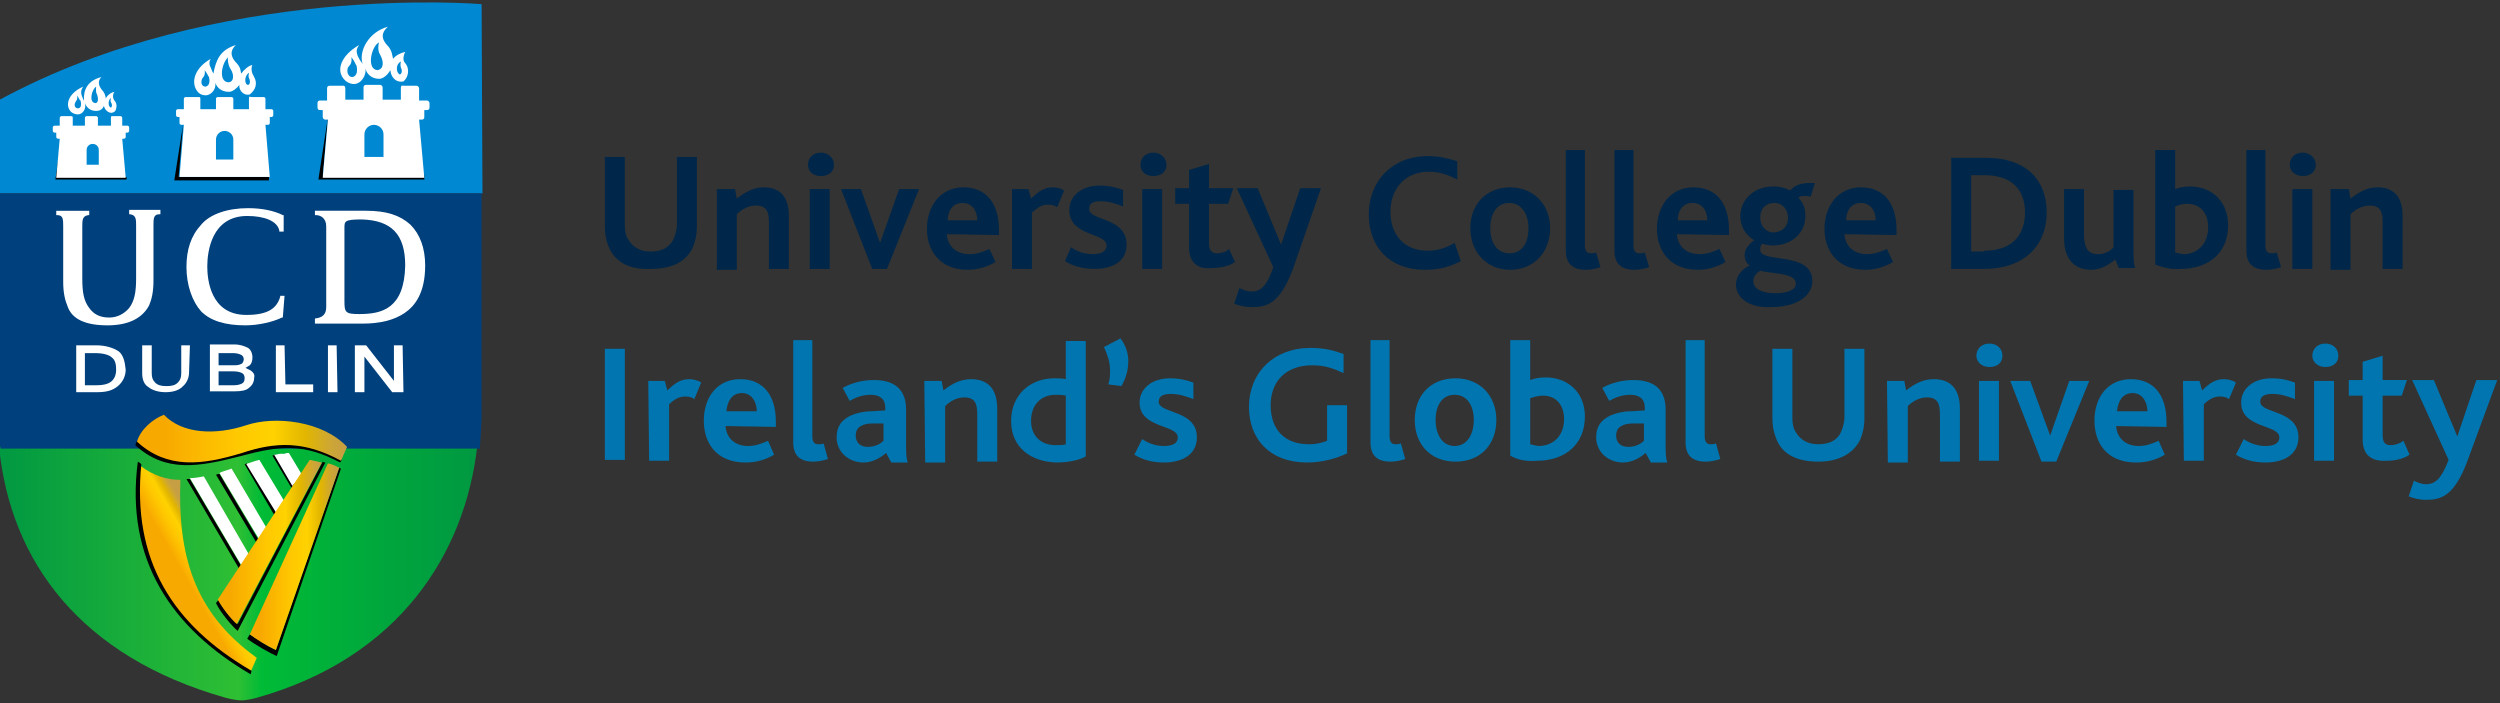 <?xml version="1.0" encoding="utf-8"?>
<svg width="288" height="81" version="1.1" id="Layer_1" xmlns="http://www.w3.org/2000/svg" xmlns:xlink="http://www.w3.org/1999/xlink" x="0px" y="0px"
	 viewBox="0 0 288 81" style="enable-background:new 0 0 288 81;" xml:space="preserve">
<rect x="0" y="0" width="288" height="81" fill="#333333" stroke="none"/>
<style type="text/css">
	.st0{fill:#0089D2;}
	.st1{fill:url(#SVGID_1_);}
	.st2{fill:url(#SVGID_2_);}
	.st3{fill:#00407D;}
	.st4{fill:#FFFFFF;}
	.st5{fill:url(#SVGID_3_);}
	.st6{clip-path:url(#SVGID_5_);}
	.st7{fill:url(#SVGID_6_);}
	.st8{clip-path:url(#SVGID_8_);}
	.st9{fill:url(#SVGID_9_);}
	.st10{fill:url(#SVGID_10_);}
	.st11{fill:#002749;}
	.st12{fill:#0075B0;}
</style>
<g>
	<g id="wireframe_3_">
		<g>
			<g>
				<g>
					<path class="st0" d="M55.48,0.48c0,0-30.4-2.6-55.5,11v10.8h55.6L55.48,0.48z"/>
					
						<linearGradient id="SVGID_1_" gradientUnits="userSpaceOnUse" x1="-0.12" y1="-2979.022" x2="55.608" y2="-2979.022" gradientTransform="matrix(1 0 0 1 0 3029)">
						<stop  offset="0" style="stop-color:#009842"/>
						<stop  offset="0.07" style="stop-color:#009C40"/>
						<stop  offset="0.196" style="stop-color:#00A73D"/>
						<stop  offset="0.363" style="stop-color:#00B734"/>
						<stop  offset="0.5" style="stop-color:#6BC62A"/>
						<stop  offset="0.707" style="stop-color:#00B535"/>
						<stop  offset="1" style="stop-color:#009D3F"/>
					</linearGradient>
					<path class="st1" d="M-0.02,49.48L-0.02,49.48l-0.1,1h0.1V49.48z"/>
					
						<linearGradient id="SVGID_2_" gradientUnits="userSpaceOnUse" x1="-0.318" y1="-2962.972" x2="55.215" y2="-2962.972" gradientTransform="matrix(1 0 0 1 0 3029)">
						<stop  offset="0" style="stop-color:#009842"/>
						<stop  offset="0.5" style="stop-color:#2EBF34"/>
						<stop  offset="0.548" style="stop-color:#00BB36"/>
						<stop  offset="0.857" style="stop-color:#00A23E"/>
						<stop  offset="1" style="stop-color:#009842"/>
					</linearGradient>
					<path class="st2" d="M-0.12,51.38c1.3,13.4,9.5,24.3,26.1,29c0,0,1.1,0.3,1.8,0.3c0.8,0,1.8-0.3,1.8-0.3
						c16.4-4.6,24-16.6,25.4-29H-0.12z"/>
					<path class="st3" d="M55.48,22.28h-55.6v23.9v0.8v0.8v0.4c0,0.3,0,0.7,0,1c0,0.2,0,0.3,0,0.5c0,0.4,0,0.7,0.1,1
						c0,0.1,0,0.2,0,0.3c0,0.4,0.1,0.7,0.1,0.7h55.2c0,0,0,0,0-0.1v-0.1c0.1-1,0.2-3,0.2-3.3v-0.1v-1L55.48,22.28L55.48,22.28z"/>
					<path class="st4" d="M12.38,37.48c2.4,0,4-0.8,4.8-2.3c0.3-0.7,0.5-1.6,0.5-2.8v-6.4c0-0.8,0-1.3,0.7-1.3h0.1v-0.5h-0.1h-3.5
						v0.5h0.1c0.7,0.1,0.7,0.6,0.7,1.3v6.1c0,1.6-0.2,2.6-0.8,3.4c-0.6,0.7-1.4,1.1-2.3,1.1c-1.1,0-1.8-0.4-2.3-1.1
						c-0.6-0.8-0.8-1.7-0.8-3.4v-6c0-0.7,0-1.2,0.7-1.3h0.1v-0.5h-3.7h-0.1v0.5h0.1c0.7,0,0.7,0.5,0.7,1.3v6.4
						c0,1.2,0.2,2.1,0.5,2.8C8.28,36.78,9.88,37.48,12.38,37.48z"/>
					<path class="st4" d="M23.18,25.88c-1.2,1.3-1.7,2.9-1.7,4.9c0,2.1,0.7,4,1.7,5.1c1.1,1.1,2.8,1.6,5.1,1.6
						c1.5,0,3.2-0.4,4.2-0.9h0.1l0.2-2.5h-0.5v0.1c-0.4,1.4-1.5,2.1-3.9,2.1c-4.2,0-4.5-4.2-4.5-5.6c0-1.7,0.5-5.8,4.6-5.8
						c2,0,3.5,0.6,3.7,1.7v0.1h0.5v-1.9h-0.1c-1-0.5-2.4-0.8-4-0.8C26.18,23.98,24.18,24.68,23.18,25.88z"/>
					<path class="st4" d="M47.28,25.88c-1.2-1.1-2.8-1.6-5.1-1.6h-5.9v0.5h0.1c0.5,0,1.2,0.3,1.2,1.3v9.3c0,0.9-0.5,1.2-1.2,1.3
						h-0.1v0.6h5.5c2,0,3.6-0.4,4.8-1.2c1.2-0.8,2.4-2.3,2.4-5.5C48.98,28.58,48.38,26.98,47.28,25.88z M41.38,36.18
						c-1.6,0-1.7-0.2-1.7-1.5v-8.4c0-0.8,0-1,2-1c3.4,0.1,5,1.7,5,5.3C46.58,35.58,43.98,36.18,41.38,36.18z"/>
					<path class="st4" d="M13.68,40.48c-0.6-0.4-1.5-0.7-2.6-0.7h-2.3v5.4h2.4c1.1,0,1.8-0.2,2.4-0.7s0.9-1.2,0.9-1.9
						C14.38,41.58,14.18,40.88,13.68,40.48z M12.78,43.98c-0.4,0.3-1,0.4-1.6,0.4h-1.4v-3.7h1.2c0.9,0,1.6,0.2,1.9,0.5
						c0.4,0.3,0.5,0.8,0.5,1.4C13.38,43.18,13.18,43.68,12.78,43.98z"/>
					<path class="st4" d="M21.88,39.78h-1v3.2c0,0.5-0.1,0.8-0.4,1.1s-0.7,0.4-1.3,0.4c-0.6,0-1-0.1-1.3-0.4
						c-0.3-0.3-0.4-0.6-0.4-1.1v-3.2h-1.1v3.2c0,0.7,0.2,1.3,0.7,1.6c0.5,0.4,1.2,0.6,2,0.6s1.5-0.2,1.9-0.6c0.5-0.4,0.8-1,0.8-1.7
						L21.88,39.78L21.88,39.78z"/>
					<path class="st4" d="M28.88,42.68c-0.2-0.1-0.4-0.2-0.6-0.3c0.2-0.1,0.3-0.2,0.5-0.3c0.2-0.2,0.3-0.5,0.3-0.9
						c0-0.5-0.2-0.9-0.5-1.1c-0.4-0.2-0.9-0.4-1.6-0.4h-2.8v5.4h2.9c0.7,0,1.3-0.1,1.6-0.4c0.4-0.3,0.6-0.7,0.6-1.2
						C29.38,43.18,29.18,42.88,28.88,42.68z M25.18,40.68h1.7c0.4,0,0.7,0.1,0.9,0.2c0.2,0.1,0.3,0.3,0.3,0.5s-0.1,0.4-0.2,0.5
						c-0.2,0.1-0.4,0.2-0.8,0.2h-1.9V40.68z M27.88,44.18c-0.2,0.1-0.5,0.2-0.9,0.2h-1.8v-1.6h1.7c0.5,0,0.8,0.1,1,0.2
						s0.3,0.3,0.3,0.6S28.08,44.08,27.88,44.18z"/>
					<path class="st4" d="M32.78,39.78h-1v5.4h4.3v-0.9h-3.2L32.78,39.78L32.78,39.78z"/>
					<path class="st4" d="M38.78,39.78h-1v5.4h1.1L38.78,39.78L38.78,39.78z"/>
					<path class="st4" d="M46.38,39.78h-1v4.1c-0.4-0.5-3.2-4.1-3.2-4.1h-1.3v5.4h1.1v-4.1c0.4,0.5,3.2,4.1,3.2,4.1h1.3L46.38,39.78
						L46.38,39.78z"/>
					<path d="M37.78,13.48L37.78,13.48l-1.1,7.2h12.2v-0.5h-11.7L37.78,13.48z"/>
					<path class="st4" d="M46.18,10.08v1.4h-2.1v-1.4c0-0.1-0.1-0.3-0.3-0.3h-1.6c-0.2,0-0.3,0.1-0.3,0.3v1.4h-2.1v-1.3
						c0-0.2-0.1-0.3-0.2-0.3h-1.6c-0.2,0-0.3,0.1-0.3,0.3v1.4h-0.8c-0.2,0-0.3,0.1-0.3,0.3v0.5c0,0.2,0.1,0.3,0.3,0.3h0.3v0.8
						c0,0.1,0.1,0.3,0.3,0.3h0.2h0.1l-0.6,6.7h11.7l-0.6-6.7h0.3c0.2,0,0.3-0.1,0.3-0.3v-0.8h0.3c0.2,0,0.3-0.1,0.3-0.3v-0.5
						c0-0.1-0.1-0.3-0.3-0.3h-0.9v-1.4c0-0.1-0.1-0.3-0.3-0.3h-1.6C46.28,9.78,46.18,9.98,46.18,10.08z M41.98,18.08v-2.6
						c0-0.6,0.5-1.1,1.1-1.1s1.1,0.5,1.1,1.1v2.6H41.98z"/>
					<path class="st4" d="M46.68,7.28c-0.4-0.4-0.1-1.1,0-1.3c-0.5,0.1-1.1,0.4-1.4,0.8c-0.1-0.4-0.1-1-0.7-1.6
						c-1-1.1-0.2-1.8,0.1-2.1c-2.2,0.6-3.4,2.8-2.9,4.3c-0.1-0.2-0.3-0.4-0.4-0.6c-0.6-1-0.1-1.4,0-1.6c-2.1,1.2-2.8,3-1.6,4.1
						c0,0,0.4,0.4,1,0.4c0.8,0,1.5-1,1.3-1.9c0.1,0.7,0.7,1.3,1.6,1.3c0.5,0,1-0.5,1.3-1c0,0.6,0.5,1.5,1.5,1.3
						C46.98,8.98,47.28,7.98,46.68,7.28z M40.58,8.88c-0.4,0-0.7-0.5-0.5-1.1c0.2-0.3,0.5-0.4,0.4-1.2c0.4,0.5,0.5,0.9,0.6,1
						C41.18,8.08,41.18,8.78,40.58,8.88z M43.48,8.08c-1.3-0.1-0.7-2.8,0.2-3.2c-0.1,0.1-0.2,1,0.1,1.4
						C44.28,7.18,44.18,7.98,43.48,8.08z M46.08,8.58c-0.4-0.1-0.6-1.1,0.1-1.5c0,0.1-0.1,0.4,0,0.7
						C46.38,8.18,46.28,8.48,46.08,8.58z"/>
					<path d="M21.08,14.38L21.08,14.38l-1,6.4h10.9v-0.4h-10.4L21.08,14.38z"/>
					<path class="st4" d="M28.68,11.38v1.2h-1.8v-1.2c0-0.1-0.1-0.2-0.2-0.2h-1.6c-0.1,0-0.2,0.1-0.2,0.2v1.2h-1.8v-1.2
						c0-0.2-0.1-0.2-0.2-0.2h-1.5c-0.1,0-0.2,0.1-0.2,0.2v1.2h-0.7c-0.1,0-0.2,0.1-0.2,0.2v0.5c0,0.1,0.1,0.2,0.2,0.2h0.2v0.7
						c0,0.1,0.1,0.2,0.2,0.2h0.2h0.1l-0.5,6h10.4l-0.5-6h0.3c0.1,0,0.2-0.1,0.2-0.2v-0.7h0.2c0.1,0,0.2-0.1,0.2-0.2v-0.5
						c0-0.1-0.1-0.2-0.2-0.2h-0.7v-1.2c0-0.1-0.1-0.2-0.2-0.2h-1.4C28.68,11.08,28.68,11.18,28.68,11.38z M24.88,18.38v-2.3
						c0-0.5,0.4-1,1-1c0.5,0,1,0.4,1,1v2.3H24.88z"/>
					<path class="st4" d="M29.18,8.68c-0.3-0.5-0.2-1.1-0.1-1.2c-0.5,0.1-1,0.6-1.3,1c-0.1-0.4,0-0.7-0.7-1.4
						c-0.8-1-0.2-1.6,0.1-1.9c-1.9,0.6-2.3,1.8-2.6,3.3c-0.1-0.2-0.2-0.4-0.3-0.7c-0.2-0.3-0.2-0.7,0-1c-1.8,1-2.4,2.7-1.5,3.8
						c0,0,0.3,0.4,0.9,0.4c0.7,0,1.3-0.8,1.1-1.5c0.2,0.6,0.7,1.1,1.6,1.1c0.4,0,0.9-0.4,1.2-0.8c-0.1,0.5,0.4,1.3,1.2,1.1
						C29.38,10.38,29.78,9.68,29.18,8.68z M23.68,9.98c-0.4,0-0.6-0.4-0.4-0.9c0.1-0.2,0.4-0.3,0.3-1c0.3,0.4,0.4,0.7,0.5,0.8
						C24.18,9.28,24.18,9.88,23.68,9.98z M26.28,9.48c-1.1-0.1-0.8-2.1,0-2.9c-0.1,0.1,0,1,0.3,1.4
						C26.98,8.58,26.98,9.48,26.28,9.48z M28.58,9.78c-0.4,0-0.5-1,0.1-1.4c0,0.1-0.1,0.4,0,0.6C28.88,9.38,28.78,9.78,28.58,9.78z"
						/>
					<path d="M7.08,15.88l-0.7,4.8h8.2v-0.3h-8L7.08,15.88z"/>
					<path class="st4" d="M12.78,13.58v0.9h-1.5v-0.9c0-0.1-0.1-0.2-0.2-0.2h-1.1c-0.1,0-0.2,0.1-0.2,0.2v0.9h-1.4v-0.9
						c0-0.1,0-0.2-0.2-0.2h-1.1c-0.1,0-0.2,0.1-0.2,0.2v0.9h-0.6c-0.1,0-0.2,0.1-0.2,0.2v0.4c0,0.1,0.1,0.2,0.2,0.2h0.2v0.5
						c0,0.1,0.1,0.2,0.2,0.2h0.1h0.1l-0.4,4.5h8l-0.4-4.5h0.2c0.1,0,0.2-0.1,0.2-0.2v-0.5h0.2c0.1,0,0.2-0.1,0.2-0.2v-0.4
						c0-0.1-0.1-0.2-0.2-0.2h-0.6v-0.9c0-0.1-0.1-0.2-0.2-0.2h-1.1C12.88,13.38,12.78,13.48,12.78,13.58z M9.98,18.98v-1.7
						c0-0.4,0.3-0.7,0.7-0.7s0.7,0.3,0.7,0.7v1.7H9.98z"/>
					<path class="st4" d="M13.18,11.58c-0.3-0.4-0.1-0.9,0-1c-0.5,0.1-0.9,0.5-1,0.8c0-0.4-0.2-0.8-0.5-1.1c-0.6-0.8-0.1-1.3,0-1.4
						c-1.6,0.4-2.1,1.5-2,2.7c-0.1-0.1-0.1-0.2-0.2-0.4c-0.3-0.7,0-1,0.1-1.2c-1.8,0.8-2.1,2.2-1.4,2.9c0,0,0.3,0.3,0.8,0.3
						s1-0.6,0.8-1.3c0.2,0.5,0.6,0.9,1.3,0.9c0.3,0,0.7-0.1,0.9-0.6c0,0.4,0.7,1.2,1.3,0.6C13.48,12.38,13.48,11.88,13.18,11.58z
						 M8.98,12.48c-0.3,0-0.5-0.3-0.3-0.7c0.1-0.2,0.3-0.3,0.2-0.8c0.2,0.3,0.3,0.6,0.4,0.6C9.38,11.98,9.38,12.48,8.98,12.48z
						 M10.98,11.88c-0.8-0.1-0.4-1.6,0.1-1.9c0,0.1-0.1,0.6,0.1,0.9C11.38,11.48,11.28,11.88,10.98,11.88z M12.78,12.38
						c-0.3,0-0.4-0.8,0-1.1c0,0.1-0.1,0.3,0,0.5C12.98,12.08,12.88,12.38,12.78,12.38z"/>
					
						<linearGradient id="SVGID_3_" gradientUnits="userSpaceOnUse" x1="20.896" y1="-2962.545" x2="25.063" y2="-2964.913" gradientTransform="matrix(1 0 0 1 0 3029)">
						<stop  offset="0" style="stop-color:#F8A900"/>
						<stop  offset="0.084" style="stop-color:#F8A900"/>
						<stop  offset="0.161" style="stop-color:#FAB200"/>
						<stop  offset="0.406" style="stop-color:#FFC900"/>
						<stop  offset="0.556" style="stop-color:#FFD200"/>
						<stop  offset="0.708" style="stop-color:#E2B600"/>
						<stop  offset="0.831" style="stop-color:#CCA636"/>
						<stop  offset="0.904" style="stop-color:#C69E44"/>
						<stop  offset="1" style="stop-color:#C69E44"/>
					</linearGradient>
					<path class="st5" d="M28.88,77.38l0.7-1.6c-7.4-5.3-9.1-12.1-8.8-20.5c-1.6,0-3.1-0.5-4.6-1.6
						C15.08,64.58,19.78,72.08,28.88,77.38z"/>
					<path d="M28.98,77.28c-9.1-5.3-13.8-12.7-12.7-23.8c0,0-0.2-0.2-0.4-0.3c-1.5,11.3,3.9,19.2,13,24.5L28.98,77.28z"/>
					<path d="M39.38,52.98c-4.3-2.2-7.6-2.1-11.4-0.9c-4.7,1.4-8.6,1.9-12.2-1.3c-0.1,0.2-0.1,0.3-0.2,0.5c3.5,3.2,7.3,2.5,12,1.3
						c4.8-1.3,7.4-1.5,11.6,0.7L39.38,52.98z"/>
					<g>
						<g>
							<defs>
								<rect id="SVGID_4_" x="15.38" y="47.48" width="25.2" height="6.8"/>
							</defs>
							<clipPath id="SVGID_5_">
								<use xlink:href="#SVGID_4_"  style="overflow:visible;"/>
							</clipPath>
							<g class="st6">
								
									<linearGradient id="SVGID_6_" gradientUnits="userSpaceOnUse" x1="15.713" y1="-2978.478" x2="39.952" y2="-2978.478" gradientTransform="matrix(1 0 0 1 0 3029)">
									<stop  offset="0" style="stop-color:#F8A900"/>
									<stop  offset="0.14" style="stop-color:#F8A900"/>
									<stop  offset="0.224" style="stop-color:#FAB200"/>
									<stop  offset="0.488" style="stop-color:#FFC900"/>
									<stop  offset="0.652" style="stop-color:#FFD200"/>
									<stop  offset="0.803" style="stop-color:#E2B600"/>
									<stop  offset="0.926" style="stop-color:#CCA636"/>
									<stop  offset="1" style="stop-color:#C69E44"/>
								</linearGradient>
								<path class="st7" d="M15.78,50.88c3.5,3.2,7.5,2.7,12.1,1.3c3.9-1.3,7.2-1.4,11.4,0.9l0.7-1.6c-2.8-3-8.3-3.6-11.6-2.5
									c-3.6,1.2-7.4,1-9.5-1.2C17.58,48.28,16.18,49.48,15.78,50.88z"/>
							</g>
						</g>
					</g>
					<path d="M39.08,53.88l-7.3,21c-1.1-0.5-2.2-1.3-3-1.8l-0.3,0.5c0.9,0.7,2.7,1.7,3.4,2l7.4-21.6
						C39.28,53.98,39.18,53.98,39.08,53.88z"/>
					<path d="M21.88,55.18c-0.1,0-0.3,0-0.4,0l6.1,10.4l0.2-0.4L21.88,55.18z"/>
					<path class="st4" d="M28.68,63.88l-5.2-9c-0.5,0.1-1.1,0.2-1.6,0.2l5.9,10L28.68,63.88z"/>
					<path d="M25.28,54.58c-0.1,0-0.3,0.1-0.4,0.1l4.7,7.9l0.2-0.4L25.28,54.58z"/>
					<path class="st4" d="M30.68,60.78l-4-6.8c-0.5,0.2-1,0.3-1.4,0.5l4.6,7.7L30.68,60.78z"/>
					<path d="M28.48,53.38c-0.1,0-0.2,0.1-0.3,0.1l3.5,6l0.2-0.4L28.48,53.38z"/>
					<path class="st4" d="M32.78,57.78l-2.9-4.8c-0.1,0-0.3,0.1-0.4,0.1c-0.3,0.1-0.6,0.2-0.9,0.3c-0.1,0-0.1,0-0.2,0.1l3.5,5.7
						L32.78,57.78z"/>
					<path d="M31.78,52.38c-0.2,0-0.3,0.1-0.4,0.1l2.3,3.9l0.3-0.4L31.78,52.38z"/>
					<path class="st4" d="M34.78,54.68l-1.5-2.5c-0.2,0-0.3,0-0.5,0.1c-0.1,0-0.2,0-0.3,0c-0.1,0-0.1,0-0.2,0
						c-0.2,0-0.4,0.1-0.6,0.1c0,0,0,0-0.1,0l2.1,3.6L34.78,54.68z"/>
					<path d="M37.18,53.18l-9.8,18.7c-0.3-0.2-1.5-1.4-2.2-2.8l-0.3,0.4c0.6,1.2,1.9,2.7,2.5,3.2l10.1-19.4
						C37.38,53.28,37.28,53.28,37.18,53.18z"/>
					<g>
						<g>
							<defs>
								<rect id="SVGID_7_" x="25.08" y="52.38" width="14.5" height="23.1"/>
							</defs>
							<clipPath id="SVGID_8_">
								<use xlink:href="#SVGID_7_"  style="overflow:visible;"/>
							</clipPath>
							<g class="st8">
								
									<linearGradient id="SVGID_9_" gradientUnits="userSpaceOnUse" x1="25.038" y1="-2966.572" x2="37.038" y2="-2966.572" gradientTransform="matrix(1 0 0 1 0 3029)">
									<stop  offset="0" style="stop-color:#F8A900"/>
									<stop  offset="0.14" style="stop-color:#F8A900"/>
									<stop  offset="0.224" style="stop-color:#FAB200"/>
									<stop  offset="0.488" style="stop-color:#FFC900"/>
									<stop  offset="0.652" style="stop-color:#FFD200"/>
									<stop  offset="0.803" style="stop-color:#E2B600"/>
									<stop  offset="0.926" style="stop-color:#CCA636"/>
									<stop  offset="1" style="stop-color:#C69E44"/>
								</linearGradient>
								<path class="st9" d="M25.08,69.08c0.8,1.4,1.9,2.6,2.2,2.8l9.8-18.6c-0.5-0.1-0.9-0.2-1.4-0.3L25.08,69.08z"/>
								
									<linearGradient id="SVGID_10_" gradientUnits="userSpaceOnUse" x1="28.691" y1="-2964.872" x2="38.95" y2="-2964.872" gradientTransform="matrix(1 0 0 1 0 3029)">
									<stop  offset="0" style="stop-color:#F8A900"/>
									<stop  offset="0.14" style="stop-color:#F8A900"/>
									<stop  offset="0.224" style="stop-color:#FAB200"/>
									<stop  offset="0.488" style="stop-color:#FFC900"/>
									<stop  offset="0.652" style="stop-color:#FFD200"/>
									<stop  offset="0.803" style="stop-color:#E2B600"/>
									<stop  offset="0.926" style="stop-color:#CCA636"/>
									<stop  offset="1" style="stop-color:#C69E44"/>
								</linearGradient>
								<path class="st10" d="M28.78,73.08c0.8,0.6,1.9,1.3,3,1.8l7.3-21c-0.4-0.2-0.8-0.4-1.3-0.5L28.78,73.08z"/>
							</g>
						</g>
					</g>
				</g>
			</g>
		</g>
	</g>
	<g>
		<path class="st11" d="M70.18,28.58c-0.3-0.7-0.5-1.5-0.5-2.5v-8h2.3v7.8c0,0.7,0.1,1.3,0.4,1.7c0.5,0.9,1.4,1.4,2.6,1.4
			c1.3,0,2.1-0.5,2.6-1.4c0.2-0.5,0.4-1.1,0.4-1.7v-7.8h2.3v8c0,1-0.2,1.8-0.5,2.5c-0.8,1.6-2.4,2.4-4.8,2.4
			C72.58,31.08,70.98,30.28,70.18,28.58z"/>
		<path class="st11" d="M82.78,21.78h1.9l0.2,1.1c1-0.8,2-1.3,3.1-1.3c1.5,0,2.9,0.7,2.9,3.3v6.1h-2.3v-5.3c0-1.2-0.2-2-1.5-2
			c-0.8,0-1.6,0.4-2.2,1v6.4h-2.3v-9.3H82.78z"/>
		<path class="st11" d="M93.08,18.98c0-0.8,0.6-1.4,1.5-1.4c0.8,0,1.5,0.6,1.5,1.4s-0.6,1.3-1.5,1.3
			C93.68,20.28,93.08,19.78,93.08,18.98z M93.28,21.78h2.3v9.2h-2.3V21.78z"/>
		<path class="st11" d="M96.88,21.78h2.3l2.2,6.2l2.2-6.2h2.3l-3.7,9.2h-1.7L96.88,21.78z"/>
		<path class="st11" d="M109.08,26.98c0.1,1.4,1.1,2.3,2.6,2.3c0.9,0,1.6-0.3,2.3-0.6l0.7,1.5c-1,0.6-2.1,0.9-3.2,0.9
			c-3.3,0-4.7-2.3-4.7-4.7c0-2.7,1.6-4.8,4.2-4.8s4.1,1.8,4.1,4.9v0.6L109.08,26.98L109.08,26.98z M112.58,25.38c0-1.1-0.6-2-1.7-2
			c-1.2,0-1.7,1-1.7,2H112.58z"/>
		<path class="st11" d="M116.58,21.78h1.9l0.3,1.1c0.9-0.9,1.6-1.3,2.5-1.3c0.4,0,1,0.1,1.3,0.4l-0.8,1.9c-0.4-0.3-0.8-0.3-1.1-0.3
			c-0.6,0-1.1,0.3-1.8,0.9v6.5h-2.3V21.78z"/>
		<path class="st11" d="M123.38,28.48c0.7,0.5,1.6,0.8,2.5,0.8s1.6-0.3,1.6-1c0-1.5-4.3-1-4.3-4.1c0-1.6,1.4-2.8,3.5-2.8
			c1.1,0,1.9,0.2,2.7,0.5v1.9c-0.8-0.3-1.6-0.6-2.6-0.6c-0.8,0-1.3,0.2-1.3,0.9c0,1.4,4.3,0.9,4.3,4.1c0,2-1.7,2.8-3.7,2.8
			c-1.5,0-2.6-0.4-3.4-0.9L123.38,28.48z"/>
		<path class="st11" d="M131.38,18.98c0-0.8,0.6-1.4,1.5-1.4c0.8,0,1.5,0.6,1.5,1.4s-0.6,1.3-1.5,1.3S131.38,19.78,131.38,18.98z
			 M131.58,21.78h2.3v9.2h-2.3V21.78z"/>
		<path class="st11" d="M136.98,28.58v-5.1h-1.6v-1.8h1.6v-2.1l2.3-0.7v2.8h2.8l-0.6,1.8h-2.2v4.5c0,0.9,0.3,1.2,0.9,1.2
			s1.1-0.2,1.4-0.5l0.7,1.5c-0.7,0.5-1.7,0.7-2.7,0.7C137.98,31.08,136.98,30.18,136.98,28.58z"/>
		<path class="st11" d="M148.88,31.18c-1.5,3.8-2.9,4.2-4.7,4.2c-0.8,0-1.5-0.2-2-0.4l0.6-1.8c0.4,0.2,0.9,0.4,1.4,0.4
			c1.1,0,1.8-0.7,2.5-2.8l-4.2-9.1h2.4l2.7,6.5l2.2-6.5h2.4L148.88,31.18z"/>
		<path class="st11" d="M168.28,30.08c-1.5,0.8-2.8,1-4.1,1c-4.2,0-6.5-2.7-6.5-6.4c0-3.7,2.6-6.7,6.8-6.7c1.4,0,2.5,0.3,3.4,0.6
			v2.1c-1-0.5-2-0.9-3.3-0.9c-2.8,0-4.4,2.1-4.4,4.6c0,2.7,1.6,4.5,4.3,4.5c1.3,0,2.2-0.4,3.1-0.9L168.28,30.08z"/>
		<path class="st11" d="M169.38,26.28c0-2.7,1.8-4.7,4.6-4.7c2.7,0,4.6,2,4.6,4.7s-1.8,4.8-4.6,4.8S169.38,28.98,169.38,26.28z
			 M176.08,26.28c0-1.6-0.8-2.9-2.2-2.9c-1.5,0-2.2,1.3-2.2,2.9c0,1.7,0.8,2.9,2.2,2.9C175.28,29.18,176.08,28.08,176.08,26.28z"/>
		<path class="st11" d="M180.28,17.28h2.3v11c0,0.7,0.3,0.9,0.7,0.9c0.1,0,0.4,0,0.6-0.1l0.5,1.7c-0.6,0.2-1.2,0.3-1.7,0.3
			c-1.6,0-2.3-0.8-2.3-2.2v-11.6H180.28z"/>
		<path class="st11" d="M185.88,17.28h2.3v11c0,0.7,0.3,0.9,0.7,0.9c0.1,0,0.4,0,0.6-0.1l0.5,1.7c-0.6,0.2-1.2,0.3-1.7,0.3
			c-1.6,0-2.3-0.8-2.3-2.2v-11.6H185.88z"/>
		<path class="st11" d="M193.18,26.98c0.1,1.4,1.1,2.3,2.6,2.3c0.9,0,1.6-0.3,2.3-0.6l0.7,1.5c-1,0.6-2.1,0.9-3.2,0.9
			c-3.3,0-4.7-2.3-4.7-4.7c0-2.7,1.6-4.8,4.2-4.8s4.1,1.8,4.1,4.9v0.6L193.18,26.98L193.18,26.98z M196.68,25.38c0-1.1-0.6-2-1.7-2
			c-1.2,0-1.7,1-1.7,2H196.68z"/>
		<path class="st11" d="M199.98,32.78c0-1,0.7-1.8,1.6-2.2c-0.4-0.2-0.6-0.7-0.6-1.2c0-0.6,0.4-1.2,1.1-1.7c-1-0.6-1.6-1.6-1.6-2.8
			c0-1.6,1.3-3.4,3.8-3.4c0.8,0,1.5,0.2,1.8,0.4c0.1,0,0.2,0,0.2,0c0.5-0.5,1.1-0.8,2.2-0.8c0.2,0,0.5,0,0.6,0l-0.5,1.6
			c-0.2-0.1-0.5-0.1-0.7-0.1s-0.5,0-0.7,0.2c0.6,0.6,0.8,1.3,0.8,2.1c0,2-1.6,3.4-3.8,3.4c-0.4,0-0.8-0.1-1.2-0.2
			c-0.2,0.3-0.2,0.5-0.2,0.7c0,1.6,6,0.1,6,3.6c0,1.6-1.6,3-4.8,3C201.58,35.48,199.98,34.38,199.98,32.78z M206.88,32.68
			c0-1.3-2.8-1.1-4.1-1.5c-0.3,0.2-0.8,0.6-0.8,1.2c0,0.9,1,1.4,2.5,1.4S206.88,33.38,206.88,32.68z M205.98,25.08
			c0-0.9-0.6-1.7-1.6-1.7c-0.9,0-1.6,0.6-1.6,1.7c0,0.9,0.6,1.7,1.6,1.7C205.38,26.68,205.98,26.08,205.98,25.08z"/>
		<path class="st11" d="M212.48,26.98c0.1,1.4,1.1,2.3,2.6,2.3c0.9,0,1.6-0.3,2.3-0.6l0.7,1.5c-1,0.6-2.1,0.9-3.2,0.9
			c-3.3,0-4.7-2.3-4.7-4.7c0-2.7,1.6-4.8,4.2-4.8c2.6,0,4.1,1.8,4.1,4.9v0.6L212.48,26.98L212.48,26.98z M216.08,25.38
			c0-1.1-0.6-2-1.7-2c-1.2,0-1.7,1-1.7,2H216.08z"/>
		<path class="st11" d="M224.78,18.18h4c4.6,0,7,2.5,7,6.3c0,3.9-2.7,6.5-7.2,6.5h-3.8V18.18z M228.58,28.88c3.4,0,4.7-2,4.7-4.4
			c0-2.7-1.6-4.3-4.7-4.3h-1.5v8.8h1.5V28.88z"/>
		<path class="st11" d="M238.08,29.28c-0.2-0.5-0.3-1.1-0.3-1.9v-5.6h2.3v5.4c0,0.5,0.1,0.9,0.2,1.2c0.2,0.6,0.7,0.9,1.4,0.9
			c0.8,0,1.5-0.4,1.8-0.8v-6.6h2.3v6.8c0,1,0,1.7,0.2,2.2h-1.9l-0.4-1c-0.7,0.6-1.6,1.2-2.8,1.2
			C239.98,31.08,238.68,30.78,238.08,29.28z"/>
		<path class="st11" d="M248.28,30.48v-13.2h2.3v4.5c0.5-0.2,1.1-0.3,1.7-0.3c2.4,0,4.4,1.6,4.4,4.5c0,3.2-2.3,5-5.5,5
			C250.08,31.08,249.08,30.78,248.28,30.48z M254.38,26.18c0-1.6-0.9-2.7-2.4-2.7c-0.7,0-1.1,0.2-1.4,0.3v5.3
			c0.4,0.1,0.8,0.2,1.1,0.2C253.28,29.18,254.38,27.98,254.38,26.18z"/>
		<path class="st11" d="M258.68,17.28h2.3v11c0,0.7,0.3,0.9,0.7,0.9c0.1,0,0.4,0,0.6-0.1l0.5,1.7c-0.6,0.2-1.2,0.3-1.7,0.3
			c-1.6,0-2.3-0.8-2.3-2.2v-11.6H258.68z"/>
		<path class="st11" d="M263.78,18.98c0-0.8,0.6-1.4,1.5-1.4c0.8,0,1.5,0.6,1.5,1.4s-0.6,1.3-1.5,1.3
			C264.48,20.28,263.78,19.78,263.78,18.98z M264.08,21.78h2.3v9.2h-2.3V21.78z"/>
		<path class="st11" d="M268.68,21.78h1.9l0.2,1.1c1-0.8,2-1.3,3.1-1.3c1.5,0,2.9,0.7,2.9,3.3v6.1h-2.3v-5.3c0-1.2-0.2-2-1.5-2
			c-0.8,0-1.6,0.4-2.2,1v6.4h-2.3v-9.3H268.68z"/>
		<path class="st12" d="M69.68,40.18h2.3v12.8h-2.3V40.18z"/>
		<path class="st12" d="M74.68,43.88h1.9l0.3,1.1c0.9-0.9,1.6-1.3,2.5-1.3c0.4,0,1,0.1,1.4,0.4l-0.8,1.9c-0.4-0.3-0.8-0.3-1.1-0.3
			c-0.6,0-1.2,0.3-1.8,0.9v6.5h-2.3L74.68,43.88L74.68,43.88z"/>
		<path class="st12" d="M83.58,49.08c0.1,1.4,1.1,2.3,2.6,2.3c0.9,0,1.6-0.3,2.3-0.6l0.7,1.6c-1,0.6-2.1,0.9-3.3,0.9
			c-3.4,0-4.8-2.3-4.8-4.8c0-2.8,1.6-4.8,4.2-4.8s4.1,1.8,4.1,4.9v0.6L83.58,49.08L83.58,49.08z M87.18,47.38c0-1.1-0.6-2.1-1.7-2.1
			c-1.2,0-1.7,1-1.8,2.1H87.18z"/>
		<path class="st12" d="M91.28,39.18h2.3v11.1c0,0.7,0.3,0.9,0.7,0.9c0.1,0,0.4,0,0.6-0.1l0.5,1.8c-0.6,0.2-1.2,0.3-1.7,0.3
			c-1.6,0-2.3-0.8-2.3-2.2v-11.8H91.28z"/>
		<path class="st12" d="M102.08,52.18c-0.7,0.6-1.6,1.1-2.6,1.1c-1.7,0-3.1-1.2-3.1-2.9c0-1.3,0.6-2,1.6-2.5
			c0.7-0.3,1.5-0.5,2.4-0.5l1.6-0.1v-0.3c0-1.1-0.7-1.5-1.7-1.5c-0.9,0-1.7,0.3-2.4,0.7l-0.8-1.5c1.1-0.6,2.3-0.9,3.6-0.9
			c2.5,0,3.7,1.2,3.7,3.4v3.8c0,1.1,0,1.8,0.2,2.3h-1.9L102.08,52.18z M100.58,48.78c-0.6,0-1.1,0.1-1.4,0.3
			c-0.4,0.2-0.6,0.6-0.6,1.1c0,0.8,0.5,1.3,1.4,1.3s1.5-0.4,1.8-0.7v-2H100.58z"/>
		<path class="st12" d="M106.48,43.88h2l0.2,1.1c1-0.8,2-1.3,3.2-1.3c1.5,0,3,0.7,3,3.4v6.1h-2.3v-5.4c0-1.2-0.2-2-1.5-2
			c-0.8,0-1.6,0.4-2.2,1v6.5h-2.3L106.48,43.88L106.48,43.88z"/>
		<path class="st12" d="M116.48,48.48c0-2.9,2.1-4.9,5-4.9c0.4,0,0.9,0,1.3,0.1v-4.4h2.3v13.3c-0.9,0.5-2.2,0.7-3.4,0.7
			C118.78,53.18,116.48,51.58,116.48,48.48z M122.78,51.18v-5.6c-0.4-0.1-0.7-0.1-1.2-0.1c-1.6,0-2.8,1.1-2.8,3
			c0,1.8,1.2,2.8,2.8,2.8C122.08,51.28,122.48,51.28,122.78,51.18z"/>
		<path class="st12" d="M129.98,41.58c0,0.9-0.2,1.9-0.8,2.9l-1.5-0.2c0.2-0.6,0.2-1.2,0.2-1.6c0-1-0.3-1.8-0.7-2.7l1.9-1
			C129.68,39.78,129.98,40.68,129.98,41.58z"/>
		<path class="st12" d="M131.58,50.58c0.7,0.5,1.6,0.8,2.5,0.8c1,0,1.6-0.3,1.6-1c0-1.5-4.4-1-4.4-4c0-1.6,1.4-2.8,3.5-2.8
			c1.1,0,1.9,0.2,2.7,0.5v1.9c-0.8-0.3-1.6-0.6-2.6-0.6c-0.8,0-1.4,0.2-1.4,0.9c0,1.4,4.4,0.9,4.4,4.1c0,2-1.7,2.9-3.8,2.9
			c-1.5,0-2.6-0.4-3.4-0.9L131.58,50.58z"/>
		<path class="st12" d="M155.28,52.18c-1.2,0.6-2.9,1.1-4.7,1.1c-4.3,0-6.7-2.7-6.7-6.4c0-3.9,2.8-6.8,7.1-6.8
			c1.6,0,2.7,0.3,3.8,0.7v2.2c-1.1-0.5-2.1-0.9-3.6-0.9c-3.1,0-4.8,1.9-4.8,4.6c0,2.8,1.6,4.5,4.4,4.5c0.9,0,1.6-0.2,2.1-0.4v-4.1
			h2.3v5.5H155.28z"/>
		<path class="st12" d="M157.78,39.18h2.3v11.1c0,0.7,0.3,0.9,0.7,0.9c0.1,0,0.4,0,0.6-0.1l0.5,1.8c-0.6,0.2-1.2,0.3-1.7,0.3
			c-1.6,0-2.3-0.8-2.3-2.2v-11.8H157.78z"/>
		<path class="st12" d="M162.98,48.38c0-2.8,1.8-4.8,4.7-4.8c2.8,0,4.7,2,4.7,4.8s-1.8,4.8-4.7,4.8
			C164.78,53.18,162.98,51.18,162.98,48.38z M169.78,48.38c0-1.7-0.8-2.9-2.2-2.9c-1.5,0-2.2,1.3-2.2,2.9c0,1.7,0.8,3,2.2,3
			S169.78,50.08,169.78,48.38z"/>
		<path class="st12" d="M173.98,52.48v-13.3h2.3v4.6c0.5-0.2,1.1-0.3,1.8-0.3c2.4,0,4.5,1.6,4.5,4.5c0,3.3-2.4,5.1-5.5,5.1
			C175.88,53.18,174.78,52.98,173.98,52.48z M180.18,48.28c0-1.6-0.9-2.7-2.4-2.7c-0.7,0-1.2,0.2-1.5,0.3v5.3
			c0.4,0.1,0.8,0.2,1.1,0.2C179.18,51.28,180.18,49.98,180.18,48.28z"/>
		<path class="st12" d="M189.58,52.18c-0.7,0.6-1.6,1.1-2.6,1.1c-1.7,0-3.1-1.2-3.1-2.9c0-1.3,0.6-2,1.6-2.5
			c0.7-0.3,1.5-0.5,2.4-0.5l1.6-0.1v-0.3c0-1.1-0.7-1.5-1.7-1.5c-0.9,0-1.7,0.3-2.4,0.7l-0.8-1.5c1.1-0.6,2.3-0.9,3.6-0.9
			c2.5,0,3.7,1.2,3.7,3.4v3.8c0,1.1,0,1.8,0.2,2.3h-1.9L189.58,52.18z M188.18,48.78c-0.6,0-1.1,0.1-1.4,0.3
			c-0.4,0.2-0.6,0.6-0.6,1.1c0,0.8,0.5,1.3,1.4,1.3s1.5-0.4,1.8-0.7v-2H188.18z"/>
		<path class="st12" d="M194.08,39.18h2.3v11.1c0,0.7,0.3,0.9,0.7,0.9c0.1,0,0.4,0,0.6-0.1l0.5,1.8c-0.6,0.2-1.2,0.3-1.7,0.3
			c-1.6,0-2.3-0.8-2.3-2.2v-11.8H194.08z"/>
		<path class="st12" d="M204.68,50.68c-0.3-0.7-0.5-1.5-0.5-2.5v-8h2.3v7.9c0,0.7,0.1,1.3,0.4,1.7c0.5,0.9,1.4,1.4,2.6,1.4
			c1.3,0,2.2-0.5,2.6-1.4c0.2-0.5,0.4-1.1,0.4-1.7v-7.9h2.3v8c0,1-0.2,1.8-0.5,2.5c-0.8,1.6-2.5,2.5-4.8,2.5
			C207.08,53.18,205.38,52.38,204.68,50.68z"/>
		<path class="st12" d="M217.38,43.88h2l0.2,1.1c1-0.8,2-1.3,3.2-1.3c1.5,0,3,0.7,3,3.4v6.1h-2.3v-5.4c0-1.2-0.2-2-1.5-2
			c-0.8,0-1.6,0.4-2.2,1v6.5h-2.3L217.38,43.88L217.38,43.88z"/>
		<path class="st12" d="M227.68,40.98c0-0.8,0.6-1.4,1.5-1.4s1.5,0.6,1.5,1.4s-0.6,1.3-1.5,1.3
			C228.28,42.28,227.68,41.68,227.68,40.98z M227.98,43.88h2.3v9.2h-2.3V43.88z"/>
		<path class="st12" d="M231.58,43.88h2.3l2.3,6.3l2.2-6.3h2.3l-3.8,9.3h-1.7L231.58,43.88z"/>
		<path class="st12" d="M243.78,49.08c0.1,1.4,1.1,2.3,2.6,2.3c0.9,0,1.6-0.3,2.3-0.6l0.7,1.6c-1,0.6-2.1,0.9-3.3,0.9
			c-3.4,0-4.8-2.3-4.8-4.8c0-2.8,1.6-4.8,4.2-4.8c2.6,0,4.1,1.8,4.1,4.9v0.6L243.78,49.08L243.78,49.08z M247.38,47.38
			c0-1.1-0.6-2.1-1.7-2.1c-1.2,0-1.7,1-1.8,2.1H247.38z"/>
		<path class="st12" d="M251.48,43.88h1.9l0.3,1.1c0.9-0.9,1.6-1.3,2.5-1.3c0.4,0,1,0.1,1.4,0.4l-0.8,1.9c-0.4-0.3-0.8-0.3-1.1-0.3
			c-0.6,0-1.2,0.3-1.8,0.9v6.5h-2.3L251.48,43.88L251.48,43.88z"/>
		<path class="st12" d="M258.48,50.58c0.7,0.5,1.6,0.8,2.5,0.8c1,0,1.6-0.3,1.6-1c0-1.5-4.4-1-4.4-4c0-1.6,1.4-2.8,3.5-2.8
			c1.1,0,1.9,0.2,2.7,0.5v1.9c-0.8-0.3-1.6-0.6-2.6-0.6c-0.8,0-1.4,0.2-1.4,0.9c0,1.4,4.4,0.9,4.4,4.1c0,2-1.7,2.9-3.8,2.9
			c-1.5,0-2.6-0.4-3.4-0.9L258.48,50.58z"/>
		<path class="st12" d="M266.38,40.98c0-0.8,0.6-1.4,1.5-1.4s1.5,0.6,1.5,1.4s-0.6,1.3-1.5,1.3S266.38,41.68,266.38,40.98z
			 M266.58,43.88h2.3v9.2h-2.3V43.88z"/>
		<path class="st12" d="M272.18,50.68v-5.1h-1.6v-1.8h1.6v-2.1l2.3-0.7v2.8h2.8l-0.6,1.8h-2.2v4.5c0,0.9,0.3,1.2,0.9,1.2
			c0.6,0,1.1-0.2,1.5-0.5l0.7,1.6c-0.7,0.5-1.7,0.7-2.7,0.7C273.08,53.18,272.18,52.28,272.18,50.68z"/>
		<path class="st12" d="M284.18,53.28c-1.5,3.9-3,4.3-4.7,4.3c-0.8,0-1.5-0.2-2-0.4l0.6-1.8c0.4,0.2,0.9,0.4,1.4,0.4
			c1.1,0,1.8-0.7,2.6-2.8l-4.2-9.2h2.5l2.7,6.5l2.2-6.5h2.4L284.18,53.28z"/>
	</g>
</g>
</svg>
